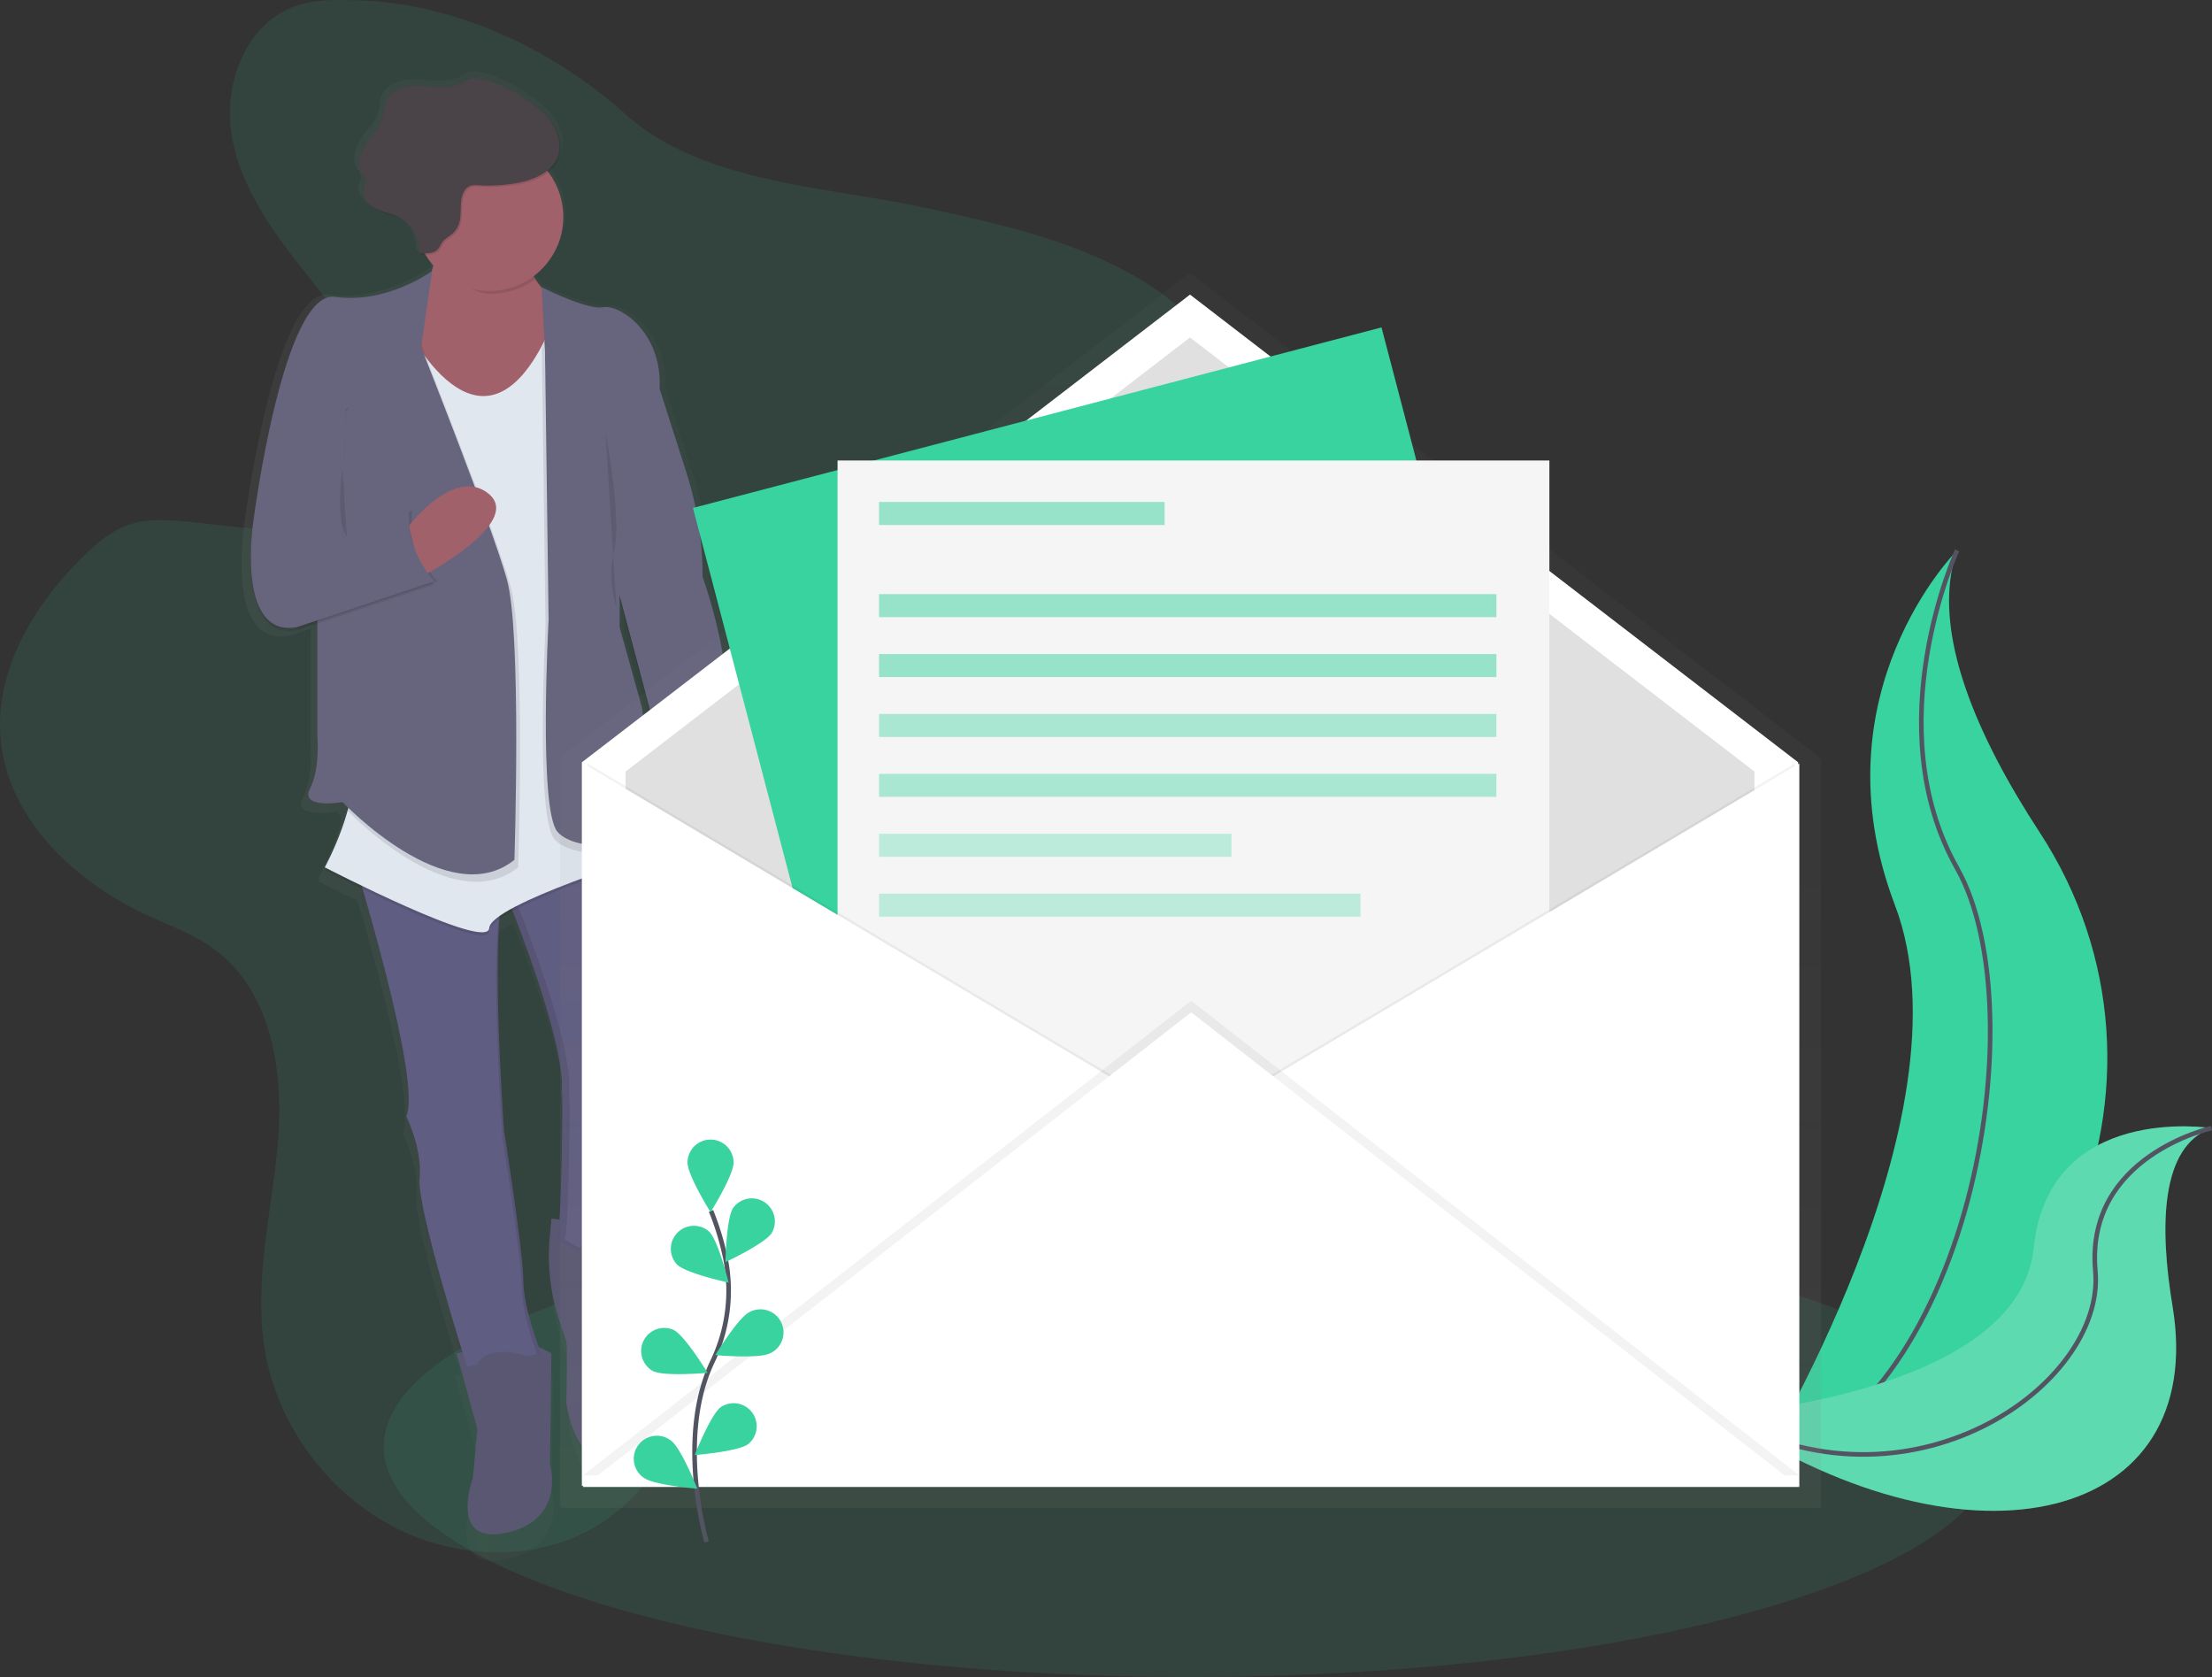 <svg id="Layer_1" data-name="Layer 1" xmlns="http://www.w3.org/2000/svg" xmlns:xlink="http://www.w3.org/1999/xlink" viewBox="0 0 960.22 727.86"><rect x="0" y="0" width="960.22" height="727.86" fill="#333333" stroke="none"/><defs><style>.cls-1,.cls-2,.cls-21,.cls-22,.cls-23,.cls-5{fill:#38d39f;}.cls-1,.cls-5{opacity:0.1;}.cls-3{fill:none;stroke:#535461;stroke-miterlimit:10;stroke-width:2px;}.cls-19,.cls-4{fill:#f5f5f5;}.cls-4{opacity:0.2;}.cls-10,.cls-20,.cls-21,.cls-22,.cls-23,.cls-4,.cls-5{isolation:isolate;}.cls-21,.cls-6{opacity:0.5;}.cls-7{fill:url(#linear-gradient);}.cls-8{fill:#5a5773;}.cls-9{fill:#605d82;}.cls-10,.cls-11{opacity:0.1;}.cls-12{fill:#a1616a;}.cls-13{fill:#e1e7ef;}.cls-14{fill:#67647e;}.cls-15{fill:#4a4347;}.cls-16{fill:url(#linear-gradient-2);}.cls-17{fill:#fff;}.cls-18{fill:#e0e0e0;}.cls-20{opacity:0.05;}.cls-22{opacity:0.4;}.cls-23{opacity:0.3;}</style><linearGradient id="linear-gradient" x1="224.87" y1="289.79" x2="439.01" y2="289.79" gradientTransform="matrix(1, 0, 0, -1, -120, 643.92)" gradientUnits="userSpaceOnUse"><stop offset="0" stop-color="gray" stop-opacity="0.25"/><stop offset="0.54" stop-color="gray" stop-opacity="0.12"/><stop offset="1" stop-color="gray" stop-opacity="0.1"/></linearGradient><linearGradient id="linear-gradient-2" x1="636.83" y1="-10.52" x2="636.83" y2="525.2" xlink:href="#linear-gradient"/></defs><title>get_contract</title><ellipse class="cls-1" cx="516.58" cy="627.86" rx="350" ry="100"/><path class="cls-2" d="M849.58,238.84s-62,62-27,154-60,245-60,245,1-.15,2.91-.48c127.34-22.48,190.61-168.12,119.8-276.31C859,320.83,837.35,273.64,849.58,238.84Z" transform="translate(0 0.01)"/><path class="cls-3" d="M849.58,238.84s-35,76,0,138,6,236-87,261" transform="translate(0 0.01)"/><path class="cls-2" d="M960,489.61s-70.75-11.27-77.2,52.14-136,72.19-136,72.19.84.58,2.43,1.62c107,70.24,209.29,44.74,193.88-48.53C937.34,532.36,937.8,497.53,960,489.61Z" transform="translate(0 0.01)"/><path class="cls-4" d="M960,489.61s-70.75-11.27-77.2,52.14-136,72.19-136,72.19.84.58,2.43,1.62c107,70.24,209.29,44.74,193.88-48.53C937.34,532.36,937.8,497.53,960,489.61Z" transform="translate(0 0.01)"/><path class="cls-3" d="M960,489.61s-54.92,12.06-50.41,62S828,661.39,746.76,613.92" transform="translate(0 0.01)"/><path class="cls-5" d="M151.4.08c-8.06-.28-16.32,0-23.88,2.82C107,10.57,97.2,35.66,100.37,57.39s16.21,40.6,29.74,57.89,28.19,34.36,35.61,55c3.7,10.31,5.43,21.86,1.67,32.15-5.8,15.87-23.29,24.74-40.08,26.58s-33.65-1.75-50.5-3c-7.07-.5-14.34-.56-21,1.76-7.31,2.53-13.4,7.69-19,13.07C15,261.94-2.53,290.74.3,321c3.2,34.28,31.74,61.38,63,75.91,10.35,4.82,21.3,8.72,30.41,15.6,24,18.14,29.39,52.13,27,82.14s-10.53,60-6,89.8c5.33,34.6,28.92,65.85,60.74,80.45,28.35,13,63.83,12.19,89-6.2,12.27-9,21.55-21.41,29.62-34.28a296.09,296.09,0,0,0,29.45-61.88c3.51-10.31,6.81-21.4,15-28.57,5-4.41,11.48-6.88,17.89-8.8,19.32-5.78,39.67-7.37,59.17-12.51s39.12-14.72,49.72-31.85c15-24.31,8-55.4,8.07-84,.12-65.16,39.11-123.5,53.5-187,4.7-20.76,6.45-43.73-4-62.24-7.14-12.63-19.17-21.63-31.82-28.63-27.8-15.44-59.4-22.31-90.49-29-43.21-9.28-95.68-10.48-129.17-40.5C239.2,20.62,195.23.08,151.4.08Z" transform="translate(0 0.01)"/><g class="cls-6"><path class="cls-7" d="M308.14,252.29A150.43,150.43,0,0,0,300.85,206l-12-37.21V167c.37-23.85-18.22-35.75-25.38-34.46-7.33,1.32-27.67-8.88-27.67-8.88v.28a38.69,38.69,0,0,1-3.76-5.14,32.62,32.62,0,0,0,7.16-45.57l-.45-.61a14.27,14.27,0,0,0,4.83-6.48c1.66-4.67.39-10-2.31-14.16a27.28,27.28,0,0,0-4-4.77,50.68,50.68,0,0,0-7.46-6.1c-6.67-4.62-14-8.59-22-10a9.08,9.08,0,0,0-4.21,0,17,17,0,0,0-3.41,1.84c-5.48,3.12-12.3,1.77-18.62,1.44s-14,1.44-16,7.37c-.62,1.83-.58,3.81-1,5.69-1,4.6-4.55,8.17-7.29,12s-4.79,9-2.51,13.16c.78,1.4,2,2.69,2,4.29,0,1.15-.68,2.18-1,3.28-.69,2.5.61,5,2.61,6.81a11.17,11.17,0,0,0,3,2.29c3.17,1.62,6.82,2.12,10.05,3.62a16.63,16.63,0,0,1,4.38,3,17.24,17.24,0,0,1,4.76,12.43l.67.07V109c.7.08,1.44.15,2.17.18a32.71,32.71,0,0,0,3.59,4.77c-.23.85-.48,1.72-.77,2.6-2.35,1.63-21.57,14.43-43.43,11.35-23.33-3.29-36.67,98.71-36.67,98.71a116.68,116.68,0,0,0-1.26,17.62c-.1,15,3,34.63,20.6,31.74l9.33-3.07v50.45s1.33,13.82-3.33,23,14.67,5.92,14.67,5.92.74.77,2.1,2.08l-.43,1.21.57.58a132.13,132.13,0,0,1-10.23,25.09l.55.28c-.35.67-.55,1-.55,1s7.18,3.67,17.06,8.4c7.94,26.84,25.32,89,19.6,100.84l.16.34h0c1.07,2.22,7.05,15.31,5.84,27.3-1.09,10.72,13.75,59.43,19.29,77.12l-2.62.53,9.33,33.56-2,21.72s-11.33,30.27,15.33,24.35,19.33-30.27,19.33-30.27l.67-49.36s-2.57-1.43-5.74-2.8c-2.18-5.89-6.93-19.81-6.93-29.44,0-12.5-8.67-66.47-8.67-66.47v-.38l-.05-.72v-.12c0-.67-.11-1.59-.19-2.71v-.06c-1-14.59-4-64.16-1.81-90a58.62,58.62,0,0,1,6-3.58c6.49,16.4,23.22,60.71,22.15,79.3-1.33,23-.33,4.94,0,2,.1-.91.17.19.2,2.66v9.73c0,2,0,4.22-.07,6.53v1.4c0,1.41,0,2.85-.07,4.31,0,2-.08,3.94-.12,5.95-.1,4.5-.23,9-.39,13.31,0,.47,0,.94,0,1.41,0,.93-.07,1.85-.11,2.74s-.08,1.77-.12,2.62-.08,1.67-.13,2.47-.11,1.84-.16,2.7l-3.62-.52-.77,8.32a90.45,90.45,0,0,0,5,39c1.24,3.42,2.2,6.25,2.41,7.26.67,3.29,0,27,0,27s4,30.93,22.67,25C278,641.25,282.05,633.13,284,625a46.94,46.94,0,0,0-2.31-28.27c-2.65-6.66-5.36-16-3.45-23.22,3.33-12.5,3.33-30.27,3.33-30.27l-2.06-.29c.51-1,1-2,1.39-3,0,0-.67-45.41,5.33-51.33,3.3-3.26,3-11.09,2-17.49a119.81,119.81,0,0,1-1-28c.41-4.81,1-9,1.69-10.49,1.76-3.48,3.52-38.56-4.27-55.44l1.6-.5-.25-1.24.25-.08a98.88,98.88,0,0,0,4,9.21,3.69,3.69,0,0,0,1.33.66c21.59-3.79,22.46-23.94,21.26-34.94.91.44,1.41.72,1.41.72l2-29c2.05-4.63,2.81-10.54,2.76-16.93C319.1,282.25,308.14,252.29,308.14,252.29Zm-23.8,82.43c-1.48-12.63-3.53-24.52-3.53-24.52l-10-35.54V261.72l15.86,59.2Z" transform="translate(0 0.01)"/></g><path class="cls-8" d="M239.38,528.85l-.74,8.13a89.47,89.47,0,0,0,4.85,38.15c1.19,3.35,2.12,6.11,2.32,7.1.64,3.22,0,26.37,0,26.37s3.86,30.23,21.87,24.44c8.1-2.6,12-10.55,13.92-18.5a46.45,46.45,0,0,0-2.24-27.62c-2.56-6.51-5.18-15.66-3.33-22.69,3.22-12.22,3.22-29.58,3.22-29.58Z" transform="translate(0 0.01)"/><path class="cls-9" d="M220.09,389.29s25.08,61.1,23.79,83.6-.32,4.82,0,1.93c.57-5.15,0,56-1.93,63,0,0,26.37,19.29,36.66-6.43,0,0-.64-44.37,5.14-50.16,3.18-3.18,2.87-10.84,1.93-17.09a118.47,118.47,0,0,1-1-27.33c.39-4.7.93-8.84,1.63-10.25,1.93-3.86,3.86-47.59-7.72-59.81Z" transform="translate(0 0.01)"/><path class="cls-10" d="M245.17,537.85c1.93-7.07,2.5-68.18,1.93-63-.32,2.89-1.29,20.58,0-1.93s-23.79-83.6-23.79-83.6l56.11-21.58c-.26-.33-.53-.64-.8-.93L220.1,389.32s25.08,61.1,23.79,83.6-.32,4.82,0,1.93c.57-5.15,0,56-1.93,63,0,0,10.53,7.7,20.88,6.88C253.63,544,245.17,537.85,245.17,537.85Z" transform="translate(0 0.01)"/><path class="cls-8" d="M198.22,587.37l9,32.8-1.93,21.22S194.36,671,220.08,665.18s18.65-29.58,18.65-29.58l.64-48.23s-10.29-5.79-14.79-5.14S198.22,587.37,198.22,587.37Z" transform="translate(0 0.01)"/><path class="cls-9" d="M153.85,373.86s29.58,95.82,22.51,110.61c0,0,7.07,14.15,5.79,27s20.58,81.67,20.58,81.67l32.16-5.79s-7.72-19.29-7.72-31.51-8.36-65-8.36-65-7.07-96.47,1.29-106.76Z" transform="translate(0 0.01)"/><g class="cls-11"><path d="M217.6,391.92c-5.33,21.84.56,102.21.56,102.21s8.36,52.73,8.36,65c0,9.33,4.49,22.77,6.62,28.61l1.74-.31s-7.72-19.29-7.72-31.51-8.36-65-8.36-65S213.42,417.47,217.6,391.92Z" transform="translate(0 0.01)"/><path d="M176.36,484.47l.16.33c0-.33.1-.68.13-1C176.56,484,176.47,484.25,176.36,484.47Z" transform="translate(0 0.01)"/><path d="M218.64,387.24a9.31,9.31,0,0,1,1.45-3.09l-66.24-10.29s.39,1.25,1.06,3.48Z" transform="translate(0 0.01)"/></g><path class="cls-12" d="M308.19,339.13s9.65,36-19.29,41.16a3.47,3.47,0,0,1-1.29-.64s-16.72-32.8-3.86-45.66Z" transform="translate(0 0.01)"/><path class="cls-12" d="M189.86,99.92s1.93,27-19.29,39.87,45,48.23,45,48.23l34.73-55.31s-14.78,1.91-23.78-23.79Z" transform="translate(0 0.01)"/><path class="cls-10" d="M175.71,141.7s32.8,68.17,62.38,3.86l45.66,226.36S213,393.79,212.37,404.08,141,377.72,141,377.72s15.43-28.3,11.58-45.66S175.71,141.7,175.71,141.7Z" transform="translate(0 0.01)"/><path class="cls-13" d="M175.71,140.41s32.8,68.17,62.38,3.86l45.66,226.37S213,392.51,212.37,402.8,141,376.43,141,376.43s15.43-28.3,11.58-45.66S175.71,140.41,175.71,140.41Z" transform="translate(0 0.01)"/><path class="cls-8" d="M207.87,605.38s-8.36-18.65,10.93-18.65,16.08,16.72,16.08,16.72Z" transform="translate(0 0.01)"/><path class="cls-8" d="M251.6,557.14s-7.72-19.94,11.58-20.58,9.65,18,9.65,18Z" transform="translate(0 0.01)"/><path class="cls-10" d="M235.2,125.92s19.61,10,26.69,8.68,25.72,10.93,24.44,35.37L298,206.43a148.84,148.84,0,0,1,7,45.21h0s16.72,46.3,7.72,66.88l-1.93,28.3S296,338.46,280.51,341l3.89-23.11L267,252.31l-28.94-70.1Z" transform="translate(0 0.01)"/><path class="cls-14" d="M235.2,124.65s19.61,10,26.69,8.68,25.72,10.93,24.44,35.37L298,205.16a148.84,148.84,0,0,1,7,45.21h0s16.72,46.3,7.72,66.88l-1.93,28.3s-14.79-8.36-30.23-5.79l3.86-23.15L267,251l-28.91-70.1Z" transform="translate(0 0.01)"/><path class="cls-10" d="M267.68,202.79v72.67l9.65,34.73s6.43,37.94,4.5,49.52-32.8,14.15-41.16,4.5-3.86-92-3.86-92L235.2,151.66l1.29-3.86Z" transform="translate(0 0.01)"/><path class="cls-14" d="M269,199.58v72.67L278.65,307s6.43,37.94,4.5,49.52S250.35,370.65,242,361s-3.86-92-3.86-92l-1.61-120.58Z" transform="translate(0 0.01)"/><path class="cls-10" d="M139.38,260,160,324l-9.65,27.33s45.66,48.23,74.6,25.08c0,0,3.22-98.4-3.22-121.55s-37.3-101-37.3-101L178,133.34l-34.08,19.29Z" transform="translate(0 0.01)"/><path class="cls-14" d="M137.77,256.81v63s1.29,13.51-3.22,22.51,14.15,5.79,14.15,5.79,45.66,48.23,74.6,25.08c0,0,3.22-98.4-3.22-121.55s-37.3-101-37.3-101l-6.43-20.58-34.08,19.29Z" transform="translate(0 0.01)"/><path class="cls-10" d="M187.61,118.87S168,133.34,145.49,130.12s-35.37,96.47-35.37,96.47-8.36,51.45,18.65,47l59.81-19.94s-12.86-13.51-10.93-30.87l-29,11.57L150,179Z" transform="translate(0 0.01)"/><path class="cls-10" d="M111.4,225.3s-8.36,51.45,18.65,46.95l59.81-19.94s-12.86-13.5-10.93-30.87L150,233Z" transform="translate(0 0.01)"/><path class="cls-12" d="M177.51,228.22s20.07-26.39,34.85-13.72-29.55,35.89-29.55,35.89Z" transform="translate(0 0.01)"/><path class="cls-14" d="M187.61,117.58S168,132.05,145.49,128.83s-35.37,96.47-35.37,96.47-8.36,51.45,18.65,46.95l59.81-19.94s-12.86-13.51-10.93-30.87L148.7,233l1.3-55.31,32.8-27Z" transform="translate(0 0.01)"/><path class="cls-10" d="M227.16,110.18l-36.66-9s1.91,2.16-.32,10.61c5.9,6.77,13.15,15.76,22.83,15.76a32,32,0,0,0,19.22-6.37A58,58,0,0,1,227.16,110.18Z" transform="translate(0 0.01)"/><circle class="cls-12" cx="212.37" cy="94.12" r="32.16"/><path class="cls-10" d="M224.56,80.15c7.46-1.27,15.66-4.58,18.16-11.72,1.6-4.57.38-9.77-2.23-13.84s-6.45-7.2-10.41-10c-6.43-4.52-13.52-8.4-21.26-9.76a8.71,8.71,0,0,0-4.06,0,17.23,17.23,0,0,0-3.29,1.8c-5.29,3-11.87,1.73-18,1.41s-13.48,1.41-15.41,7.2c-.6,1.79-.56,3.72-1,5.56-1,4.5-4.39,8-7,11.75s-4.62,8.82-2.42,12.86c.75,1.37,2,2.63,2,4.19a12.87,12.87,0,0,1-1,3.21c-.91,3.32,1.74,6.67,4.8,8.25s6.58,2.07,9.7,3.54a17,17,0,0,1,9.47,15.74c2.84.33,6.15.5,8.07-1.62.86-1,1.28-2.22,2.06-3.23,1-1.32,2.56-2.1,3.84-3.16,6.73-5.53,1.95-13.17,5.76-19.13,2-3.07,5.18-2.13,8.4-2.08A74.37,74.37,0,0,0,224.56,80.15Z" transform="translate(0 0.01)"/><path class="cls-15" d="M223.92,79.51c7.46-1.27,15.66-4.58,18.16-11.72,1.6-4.57.38-9.77-2.23-13.84s-6.45-7.2-10.41-10c-6.43-4.52-13.52-8.4-21.26-9.76a8.71,8.71,0,0,0-4.06,0,17.23,17.23,0,0,0-3.29,1.8c-5.29,3-11.87,1.73-18,1.41s-13.48,1.41-15.41,7.2c-.6,1.79-.56,3.72-1,5.56-1,4.5-4.39,8-7,11.75S154.8,70.73,157,74.77c.75,1.37,2,2.63,2,4.19a12.87,12.87,0,0,1-1,3.21c-.91,3.32,1.74,6.67,4.8,8.25s6.58,2.07,9.7,3.54a17,17,0,0,1,9.5,15.78c2.84.33,6.15.5,8.07-1.62.86-1,1.28-2.22,2.06-3.23,1-1.32,2.56-2.1,3.84-3.16,6.73-5.53,1.95-13.17,5.76-19.13,2-3.07,5.18-2.13,8.4-2.08A74.08,74.08,0,0,0,223.92,79.51Z" transform="translate(0 0.01)"/><path class="cls-10" d="M262.85,187.68s7.07,36.66,3.86,50.81a47.17,47.17,0,0,0,.84,24.92" transform="translate(0 0.01)"/><path class="cls-10" d="M148.56,203.11s-3.08,24.44,2.05,29.58" transform="translate(0 0.01)"/><path d="M328.13,504.3a1.5,1.5,0,1,0-1.5-1.5,1.5,1.5,0,0,0,1.5,1.5Z" transform="translate(0 0.01)"/><g class="cls-6"><path class="cls-16" d="M790,329.55v-.83L517.16,118.92a1,1,0,0,0-1.19,0L243.12,328.72v325.2h.52v.52H790.53V329.24Z" transform="translate(0 0.01)"/></g><polygon class="cls-17" points="780.58 644.86 252.58 644.86 252.58 330.86 516.58 127.86 780.58 330.86 780.58 644.86"/><polygon class="cls-18" points="761.58 626.25 271.58 626.25 271.58 334.85 516.58 146.46 761.58 334.85 761.58 626.25"/><rect class="cls-2" x="345.58" y="174.85" width="309" height="393" transform="translate(-77.82 138.96) rotate(-14.69)"/><rect class="cls-19" x="363.58" y="199.86" width="309" height="393"/><polygon class="cls-20" points="255.08 331.36 519.08 488.36 255.08 645.36 255.08 331.36"/><polygon class="cls-17" points="253.08 331.36 517.08 488.36 253.08 645.36 253.08 331.36"/><polygon class="cls-20" points="779.08 331.36 515.08 488.36 779.08 645.36 779.08 331.36"/><polygon class="cls-17" points="781.08 331.36 517.08 488.36 781.08 645.36 781.08 331.36"/><polygon class="cls-20" points="253.08 640.36 517.08 434.36 781.08 640.36 253.08 640.36"/><polygon class="cls-17" points="253.08 645.36 517.08 439.36 781.08 645.36 253.08 645.36"/><path class="cls-3" d="M306.73,669.2s-13.26-45,2.49-78.14a71.1,71.1,0,0,0,5.75-44.6,119.55,119.55,0,0,0-6.31-20.93" transform="translate(0 0.01)"/><path class="cls-2" d="M318.45,504.59c0,5.52-10,21.51-10,21.51s-10-16-10-21.51a10,10,0,0,1,20,0Z" transform="translate(0 0.01)"/><path class="cls-2" d="M335,535.15c-3,4.63-20.08,12.63-20.08,12.63s.31-18.86,3.31-23.49A10,10,0,0,1,335,535.15Z" transform="translate(0 0.01)"/><path class="cls-2" d="M334.24,587.36c-4.93,2.48-23.71.77-23.71.77s9.79-16.12,14.71-18.6A10,10,0,1,1,335,587c-.24.14-.5.27-.76.39Z" transform="translate(0 0.01)"/><path class="cls-2" d="M324.8,626.75c-4.44,3.28-23.24,4.76-23.24,4.76s6.92-17.54,11.36-20.82a10,10,0,0,1,11.88,16.06Z" transform="translate(0 0.01)"/><path class="cls-2" d="M293.91,548.84c4,3.84,22.39,7.83,22.39,7.83s-4.51-18.31-8.47-22.15a10,10,0,0,0-13.92,14.33Z" transform="translate(0 0.01)"/><path class="cls-2" d="M283.45,595.05c4.93,2.48,23.71.77,23.71.77s-9.79-16.12-14.71-18.6a10,10,0,0,0-9,17.84Z" transform="translate(0 0.01)"/><path class="cls-2" d="M279.45,641.35c4.44,3.28,23.24,4.76,23.24,4.76s-6.92-17.54-11.36-20.82a10,10,0,0,0-12.66,15.48A8.75,8.75,0,0,0,279.45,641.35Z" transform="translate(0 0.01)"/><rect class="cls-21" x="381.58" y="217.86" width="124" height="10"/><rect class="cls-21" x="381.58" y="257.86" width="268" height="10"/><rect class="cls-21" x="381.58" y="283.86" width="268" height="10"/><rect class="cls-22" x="381.58" y="309.86" width="268" height="10"/><rect class="cls-22" x="381.58" y="335.86" width="268" height="10"/><rect class="cls-23" x="381.58" y="361.86" width="153" height="10"/><rect class="cls-23" x="381.58" y="387.86" width="209" height="10"/></svg>